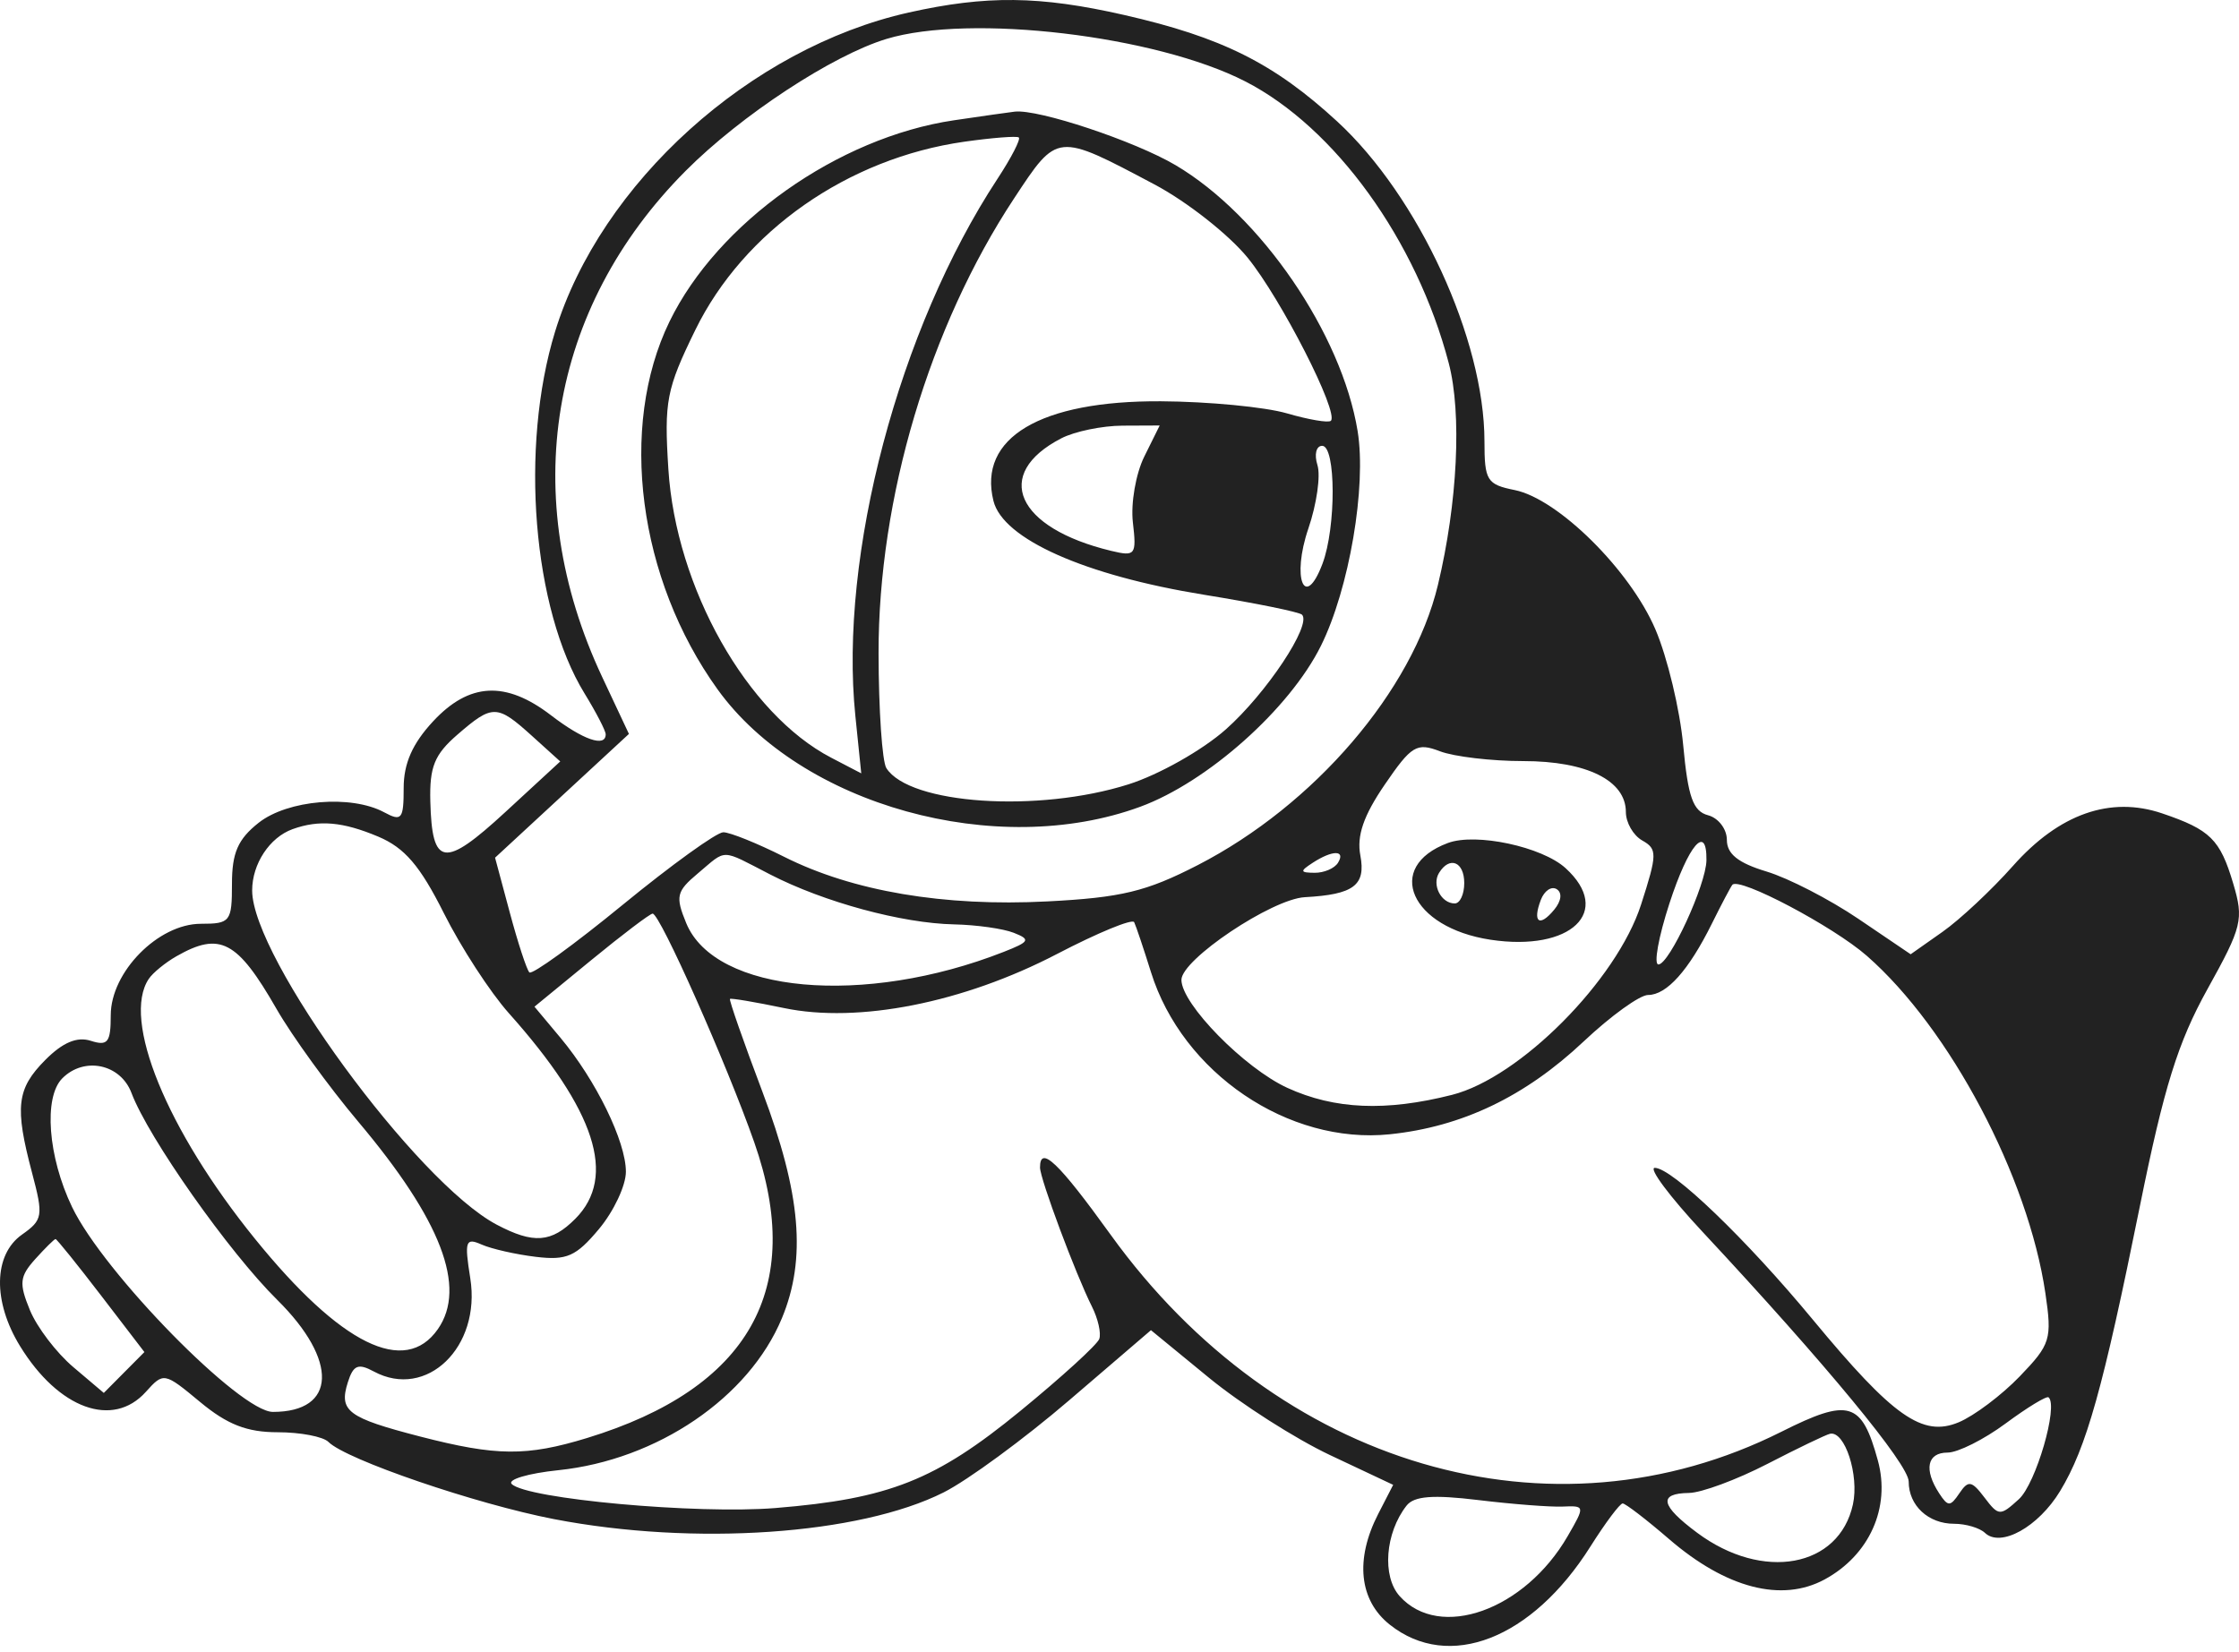 <?xml version="1.0" encoding="utf-8"?>
<svg xmlns="http://www.w3.org/2000/svg" fill="none" height="100%" overflow="visible" preserveAspectRatio="none" style="display: block;" viewBox="0 0 164 121" width="100%">
<path clip-rule="evenodd" d="M66.56 0.917C54.959 3.515 43.997 13.408 40.658 24.295C38.058 32.772 39.022 44.622 42.813 50.8C43.666 52.19 44.365 53.539 44.365 53.799C44.365 54.782 42.699 54.202 40.362 52.407C37.044 49.859 34.367 49.998 31.714 52.858C30.209 54.48 29.568 55.936 29.568 57.727C29.568 60.023 29.422 60.204 28.137 59.511C25.718 58.208 21.067 58.599 18.94 60.284C17.425 61.484 16.991 62.481 16.991 64.755C16.991 67.525 16.87 67.68 14.714 67.68C11.593 67.68 8.112 71.213 8.112 74.378C8.112 76.376 7.895 76.652 6.645 76.252C5.639 75.931 4.592 76.373 3.316 77.658C1.22 79.769 1.065 81.096 2.349 85.93C3.186 89.085 3.139 89.374 1.609 90.453C-0.482 91.928 -0.541 95.35 1.467 98.62C4.289 103.219 8.263 104.666 10.681 101.975C11.985 100.525 12.027 100.532 14.663 102.72C16.652 104.371 18.091 104.932 20.34 104.932C21.998 104.932 23.67 105.251 24.057 105.641C25.343 106.936 34.87 110.196 40.582 111.297C50.844 113.275 62.941 112.445 69.114 109.342C70.882 108.452 75.023 105.414 78.316 102.589L84.304 97.454L88.56 100.945C90.9 102.864 94.891 105.414 97.43 106.61L102.046 108.785L100.949 110.919C99.237 114.254 99.552 117.252 101.803 119.034C106.125 122.457 112.214 120.086 116.487 113.314C117.586 111.572 118.652 110.148 118.855 110.148C119.058 110.148 120.592 111.326 122.262 112.766C126.439 116.366 130.507 117.42 133.651 115.715C136.932 113.935 138.493 110.446 137.548 107.002C136.364 102.682 135.442 102.407 130.485 104.894C113.641 113.348 93.606 107.465 81.357 90.469C77.523 85.149 76.178 83.867 76.178 85.534C76.178 86.359 78.788 93.352 79.984 95.732C80.427 96.614 80.668 97.677 80.518 98.096C80.37 98.515 77.765 100.891 74.73 103.377C68.531 108.453 65.118 109.806 56.804 110.484C51.046 110.952 38.574 109.817 37.481 108.724C37.154 108.397 38.69 107.942 40.894 107.713C48.144 106.96 54.86 102.393 57.273 96.575C59.075 92.232 58.663 87.448 55.848 79.995C54.459 76.319 53.389 73.254 53.468 73.185C53.548 73.115 55.329 73.416 57.425 73.854C62.865 74.99 70.57 73.464 77.424 69.892C80.399 68.341 82.942 67.293 83.075 67.563C83.207 67.832 83.761 69.482 84.307 71.228C86.612 78.605 94.375 83.873 101.803 83.101C107.094 82.551 111.71 80.34 115.998 76.301C117.986 74.428 120.109 72.896 120.717 72.896C122.079 72.896 123.689 71.097 125.384 67.68C126.095 66.246 126.773 64.961 126.891 64.824C127.399 64.235 134.277 67.87 136.742 70.029C142.826 75.36 148.556 86.193 149.818 94.743C150.315 98.117 150.2 98.491 147.939 100.84C146.614 102.216 144.601 103.73 143.466 104.204C140.816 105.309 138.669 103.797 132.785 96.683C127.895 90.772 122.472 85.561 121.209 85.561C120.728 85.561 122.302 87.671 124.706 90.249C133.748 99.947 139.806 107.287 139.806 108.547C139.806 110.303 141.243 111.638 143.135 111.638C143.989 111.638 145.004 111.938 145.391 112.305C146.548 113.403 149.306 111.868 150.897 109.242C152.828 106.053 154.038 101.731 156.741 88.362C158.502 79.655 159.528 76.361 161.69 72.467C164.232 67.888 164.36 67.363 163.575 64.726C162.616 61.499 161.893 60.786 158.378 59.594C154.577 58.304 150.826 59.625 147.439 63.445C145.886 65.196 143.565 67.368 142.283 68.271L139.951 69.913L136.124 67.32C134.02 65.894 130.991 64.333 129.393 63.851C127.314 63.224 126.488 62.565 126.488 61.532C126.488 60.74 125.868 59.928 125.11 59.728C124.011 59.438 123.642 58.4 123.29 54.603C123.047 51.985 122.132 48.165 121.255 46.113C119.397 41.765 114.126 36.544 110.947 35.904C108.909 35.493 108.732 35.207 108.732 32.333C108.732 24.864 103.907 14.385 97.941 8.894C93.312 4.633 89.486 2.723 82.321 1.093C76.149 -0.311 72.242 -0.354 66.56 0.917ZM64.927 2.853C60.963 4.057 54.274 8.451 50.232 12.509C40.19 22.588 37.91 36.405 44.11 49.604L46.067 53.77L41.165 58.304L36.262 62.838L37.341 66.86C37.934 69.072 38.58 71.043 38.775 71.241C38.971 71.438 42.049 69.209 45.614 66.287C49.179 63.366 52.494 60.975 52.979 60.975C53.464 60.975 55.47 61.784 57.437 62.773C62.463 65.299 69.131 66.43 76.71 66.041C82.129 65.763 83.957 65.322 87.724 63.385C96.272 58.99 103.468 50.597 105.323 42.858C106.764 36.845 107.084 30.297 106.117 26.608C103.76 17.608 97.797 9.347 91.219 5.967C84.672 2.603 71.06 0.991 64.927 2.853ZM69.873 8.813C61.379 10.071 52.562 16.312 49.037 23.564C45.288 31.279 46.743 42.419 52.558 50.502C58.671 59 73 62.979 83.527 59.103C88.459 57.287 94.463 51.934 96.757 47.309C98.825 43.139 100.104 35.644 99.442 31.583C98.277 24.447 92.346 15.782 86.103 12.098C83.106 10.329 76.056 7.983 74.329 8.179C73.922 8.225 71.917 8.511 69.873 8.813ZM70.63 10.383C62.092 11.596 54.471 16.932 50.929 24.176C48.811 28.51 48.639 29.397 48.956 34.373C49.511 43.075 54.716 52.301 60.882 55.512L63.084 56.659L62.652 52.443C61.447 40.687 65.836 24.099 73.058 13.108C74.079 11.553 74.783 10.186 74.622 10.069C74.46 9.953 72.664 10.094 70.63 10.383ZM74.27 14.549C68.067 23.958 64.335 36.499 64.352 47.87C64.359 52.004 64.615 55.785 64.922 56.272C66.602 58.932 76.039 59.565 82.664 57.462C84.898 56.753 88.069 54.962 89.786 53.44C92.757 50.806 96.1 45.772 95.368 45.034C95.175 44.839 91.949 44.182 88.2 43.575C79.441 42.155 73.464 39.492 72.768 36.7C71.616 32.078 76.197 29.35 85.026 29.399C88.502 29.419 92.659 29.817 94.263 30.284C95.868 30.751 97.317 30.996 97.483 30.828C98.086 30.221 93.834 21.89 91.388 18.883C90.008 17.188 86.937 14.772 84.564 13.514C77.373 9.702 77.471 9.692 74.27 14.549ZM77.731 32.116C72.677 34.733 74.431 38.683 81.391 40.358C83.166 40.784 83.257 40.664 82.98 38.271C82.818 36.874 83.194 34.706 83.814 33.453L84.943 31.173L82.225 31.185C80.731 31.191 78.708 31.609 77.731 32.116ZM96.498 34.072C96.743 34.847 96.444 36.938 95.835 38.718C94.595 42.344 95.56 44.765 96.867 41.304C97.873 38.639 97.858 32.663 96.845 32.663C96.407 32.663 96.253 33.292 96.498 34.072ZM33.504 53.823C31.82 55.282 31.454 56.187 31.52 58.721C31.644 63.504 32.529 63.63 37.007 59.502L41.036 55.787L38.96 53.91C36.403 51.599 36.077 51.594 33.504 53.823ZM101.424 57.49C99.876 59.755 99.368 61.232 99.641 62.67C100.056 64.861 99.16 65.537 95.577 65.731C93.159 65.862 86.536 70.3 86.536 71.788C86.536 73.556 91.153 78.262 94.298 79.702C97.754 81.283 101.512 81.442 106.356 80.214C111.328 78.954 118.418 71.815 120.203 66.273C121.394 62.578 121.4 62.203 120.293 61.579C119.631 61.206 119.09 60.266 119.09 59.49C119.09 57.182 116.224 55.76 111.575 55.76C109.25 55.76 106.503 55.436 105.469 55.04C103.767 54.389 103.384 54.621 101.424 57.49ZM21.43 60.747C19.748 61.352 18.47 63.292 18.47 65.24C18.47 70.158 30.505 86.61 36.374 89.719C39.077 91.149 40.393 91.051 42.145 89.287C45.2 86.21 43.624 81.345 37.265 74.222C35.904 72.697 33.765 69.404 32.511 66.903C30.768 63.426 29.638 62.108 27.704 61.294C25.106 60.2 23.369 60.049 21.43 60.747ZM106.057 61.76C101.358 63.51 103.321 67.963 109.179 68.849C115.069 69.738 118.162 66.783 114.672 63.602C112.948 62.032 108.107 60.996 106.057 61.76ZM122.28 66.19C121.479 68.649 121.117 70.66 121.474 70.66C122.273 70.66 124.97 64.809 124.992 63.024C125.026 60.315 123.683 61.884 122.28 66.19ZM51.12 63.985C49.544 65.307 49.458 65.672 50.264 67.633C52.376 72.767 63.294 73.756 73.516 69.74C75.424 68.99 75.506 68.834 74.256 68.341C73.482 68.035 71.517 67.758 69.89 67.724C66.065 67.645 60.353 66.095 56.417 64.069C52.724 62.168 53.276 62.177 51.12 63.985ZM96.154 63.21C95.198 63.832 95.218 63.934 96.296 63.944C96.984 63.95 97.752 63.62 98.004 63.21C98.583 62.267 97.603 62.267 96.154 63.21ZM105.403 63.955C104.863 64.834 105.563 66.19 106.556 66.19C106.939 66.19 107.252 65.52 107.252 64.7C107.252 63.129 106.176 62.695 105.403 63.955ZM112.861 65.929C112.234 67.575 112.759 67.96 113.841 66.647C114.367 66.01 114.441 65.403 114.024 65.144C113.64 64.904 113.117 65.257 112.861 65.929ZM43.304 70.345L39.148 73.753L41.052 76.031C43.653 79.144 45.845 83.632 45.845 85.847C45.845 86.856 44.958 88.743 43.874 90.041C42.191 92.054 41.514 92.353 39.25 92.081C37.791 91.906 36.004 91.501 35.279 91.181C34.097 90.66 34.011 90.914 34.447 93.656C35.247 98.694 31.244 102.561 27.383 100.481C26.23 99.859 25.877 100.008 25.475 101.282C24.812 103.385 25.465 103.871 30.784 105.248C36.358 106.688 38.57 106.708 42.995 105.356C54.88 101.723 59.012 94.416 55.247 83.69C53.222 77.919 48.342 66.935 47.804 66.935C47.615 66.935 45.59 68.469 43.304 70.345ZM12.921 70.061C12.107 70.526 11.197 71.27 10.898 71.715C8.9 74.688 12.198 82.765 18.677 90.763C24.959 98.52 29.663 100.841 32.075 97.374C34.205 94.313 32.313 89.387 26.242 82.181C24.092 79.629 21.397 75.909 20.253 73.914C17.376 68.902 16.113 68.238 12.921 70.061ZM4.561 79.005C3.18 80.396 3.512 84.756 5.279 88.432C7.597 93.255 17.582 103.442 19.99 103.442C24.652 103.442 24.797 99.672 20.306 95.233C16.768 91.737 10.872 83.364 9.63 80.073C8.827 77.946 6.168 77.387 4.561 79.005ZM2.58 92.247C1.434 93.524 1.383 94.02 2.192 95.988C2.705 97.236 4.133 99.111 5.364 100.154L7.603 102.051L9.09 100.554L10.577 99.057L7.405 94.917C5.66 92.64 4.159 90.777 4.068 90.777C3.977 90.777 3.308 91.439 2.58 92.247ZM146.909 104.287C145.323 105.461 143.409 106.422 142.655 106.422C141.156 106.422 140.899 107.658 142.036 109.403C142.684 110.396 142.849 110.396 143.519 109.403C144.173 108.433 144.416 108.475 145.357 109.715C146.393 111.082 146.504 111.087 147.878 109.835C149.122 108.701 150.783 103.003 150.052 102.375C149.91 102.252 148.496 103.113 146.909 104.287ZM129.448 107.255C127.21 108.409 124.63 109.365 123.714 109.379C121.443 109.412 121.624 110.296 124.311 112.296C129.116 115.874 134.709 114.854 135.722 110.217C136.188 108.078 135.131 104.815 134.046 105.043C133.755 105.104 131.686 106.099 129.448 107.255ZM103.025 110.309C101.458 112.31 101.217 115.489 102.522 116.941C105.456 120.206 111.688 117.977 114.831 112.538C116.105 110.334 116.101 110.307 114.461 110.377C113.548 110.417 110.77 110.202 108.288 109.901C104.96 109.497 103.577 109.605 103.025 110.309Z" fill="#222222" fill-rule="evenodd" id="Vector"/>
</svg>